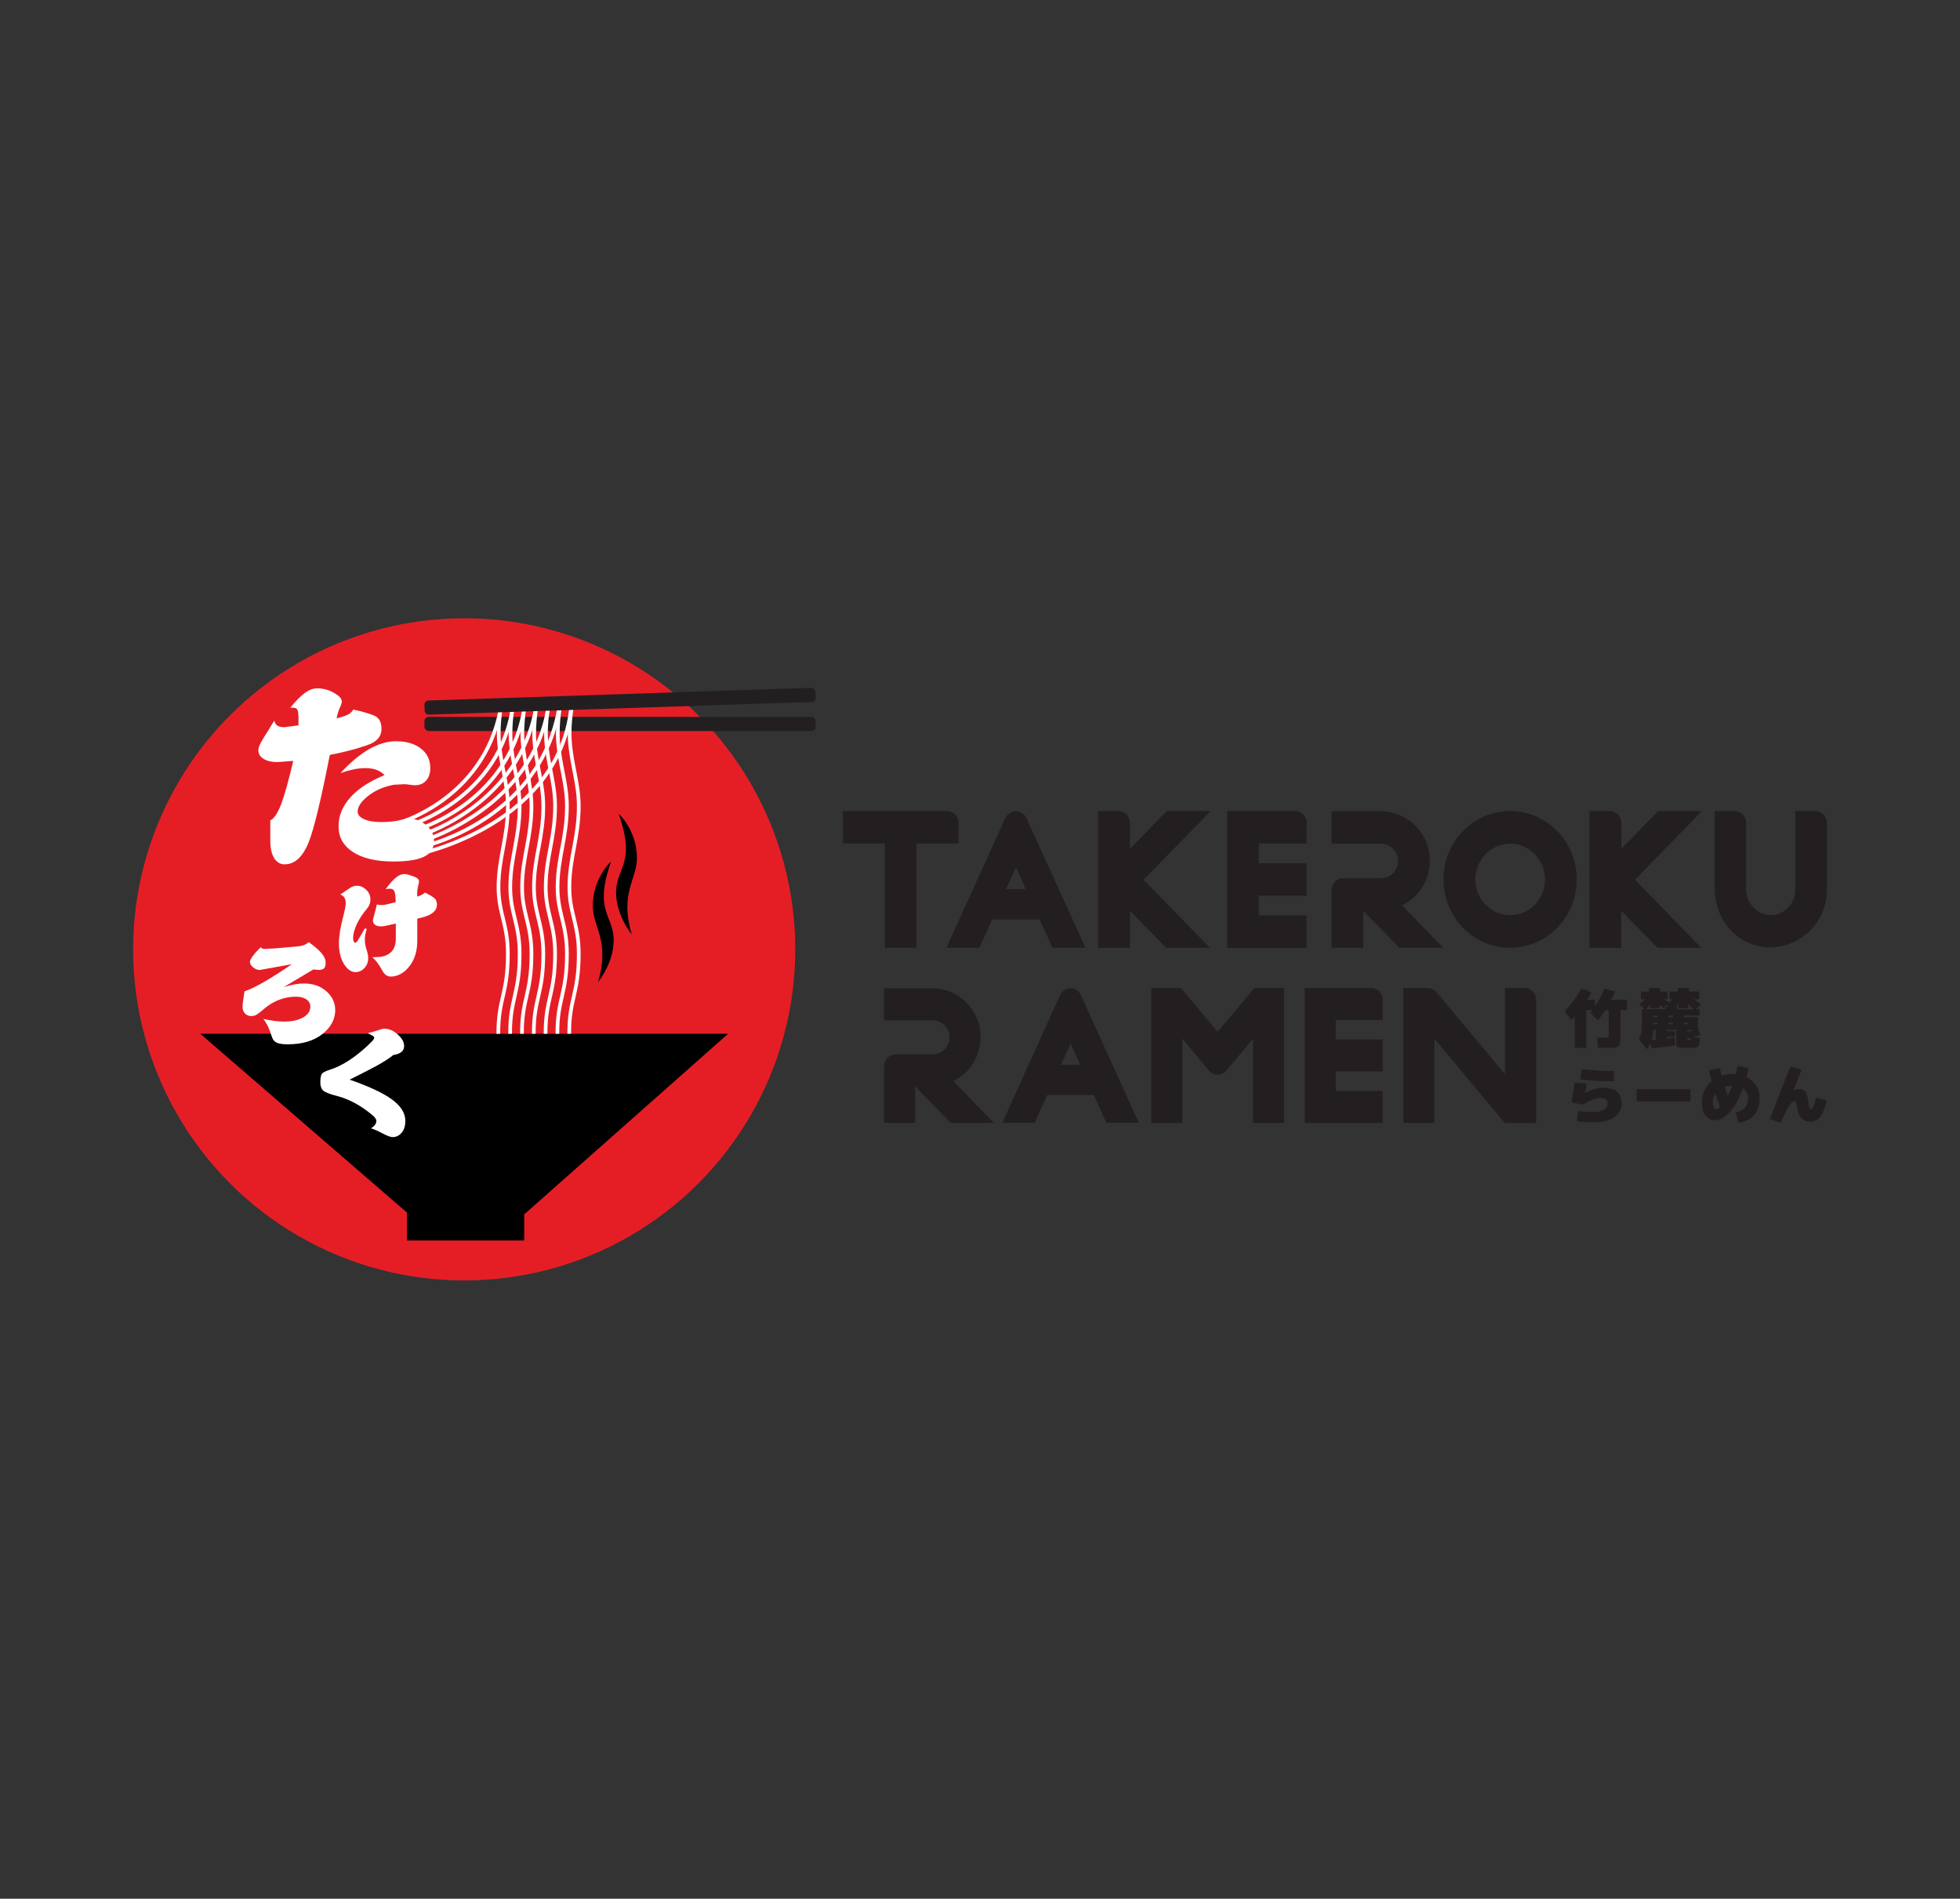 <?xml version="1.0" encoding="UTF-8"?><svg id="Layer_1" xmlns="http://www.w3.org/2000/svg" viewBox="0 0 372.62 360.94"><rect x="0" y="0" width="372.62" height="360.94" fill="#333333" stroke="none"/><path d="M168.23,160.35h-7.98v-6.18h19.76c1.23,0,2.22,1.04,2.22,2.28v3.9h-7.98v19.82h-6.02v-19.82Z" fill="#231f20"/><path d="M191.06,155.64l.03-.03c.32-.81,1.11-1.4,2.03-1.4s1.68.55,2.03,1.33l11.21,24.6-.06.03h-6.21l-2.44-5.36h-9.02l-2.44,5.36h-6.27l11.15-24.54ZM194.99,168.99l-1.84-4.13-1.87,4.13h3.7Z" fill="#231f20"/><path d="M208.77,154.17h3.83c1.24,0,2.22,1.01,2.22,2.28v4.91l7-7.18h8.33l-12.73,13.06,12.6,12.94h-8.33l-6.87-7.05v7.05h-6.05v-26Z" fill="#231f20"/><path d="M233.29,154.17h12.89c1.2,0,2.22,1.01,2.22,2.28v3.9h-9.09v3.74h9.09v6.18h-9.09v3.74h9.09v6.18h-15.1v-26Z" fill="#231f20"/><path d="M253.14,169.22c0-1.24,1.01-2.28,2.22-2.28h7.22c1.84,0,3.29-1.53,3.2-3.41-.06-1.79-1.55-3.15-3.26-3.15h-9.37v-6.18h9.34c5.07,0,9.37,4.23,9.34,9.43,0,3.77-2.15,6.99-5.29,8.48l7.85,8.06h-8.36l-6.87-7.05v7.05h-6.02v-10.95Z" fill="#231f20"/><path d="M299.76,167.17c0,7.18-5.67,13-12.67,13s-12.67-5.82-12.67-13,5.67-13,12.67-13,12.67,5.82,12.67,13ZM293.72,167.17c0-3.74-2.98-6.79-6.62-6.79s-6.62,3.06-6.62,6.79,2.94,6.79,6.62,6.79,6.62-3.02,6.62-6.79Z" fill="#231f20"/><path d="M302.18,154.17h3.83c1.23,0,2.22,1.01,2.22,2.28v4.91l7-7.18h8.33l-12.73,13.06,12.6,12.94h-8.33l-6.87-7.05v7.05h-6.05v-26Z" fill="#231f20"/><path d="M325.98,168.96v-14.79h3.8c1.2,0,2.18,1.01,2.18,2.28v12.58c0,2.6,1.96,4.81,4.5,4.91,2.66.1,4.84-2.08,4.84-4.81v-14.95h3.8c1.23,0,2.22,1.01,2.22,2.28v12.67c0,6.11-4.88,10.95-10.86,10.95s-10.48-5.1-10.48-11.12Z" fill="#231f20"/><path d="M168.08,202.66c0-1.22,1-2.24,2.18-2.24h7.09c1.8,0,3.23-1.51,3.14-3.36-.06-1.76-1.52-3.11-3.2-3.11h-9.21v-6.09h9.17c4.98,0,9.21,4.17,9.17,9.29,0,3.72-2.11,6.89-5.19,8.36l7.71,7.95h-8.21l-6.75-6.95v6.95h-5.91v-10.8Z" fill="#231f20"/><path d="M201.48,189.26l.03-.03c.31-.8,1.09-1.38,1.99-1.38s1.65.55,1.99,1.31l11.01,24.26-.06.03h-6.1l-2.39-5.29h-8.86l-2.39,5.29h-6.16l10.95-24.2ZM205.34,202.43l-1.8-4.07-1.83,4.07h3.64Z" fill="#231f20"/><path d="M218.86,187.82h5.32c.22,0,.43.1.59.29l6.72,8.04,6.72-8.04c.16-.19.37-.29.62-.29h5.29v25.64h-5.91v-16.02l-2.8,3.4-2.27,2.69c-.87,1.03-2.43,1.03-3.3,0l-5.07-6.09v16.02h-5.91v-25.64Z" fill="#231f20"/><path d="M248.03,187.82h12.66c1.18,0,2.18.99,2.18,2.24v3.85h-8.93v3.68h8.93v6.09h-8.93v3.69h8.93v6.09h-14.83v-25.64Z" fill="#231f20"/><path d="M266.78,187.82h4.66c.62,0,1.24.29,1.65.77l13.03,15.61v-16.38h3.73c1.21,0,2.18.99,2.18,2.24v23.4h-5.97l-13.37-16.02v16.02h-5.91v-25.64Z" fill="#231f20"/><path d="M309.31,190.07v1.95h-1.22v4.75c0,.41,0,.74-.02.97-.01.24-.05.45-.12.66-.06.2-.14.35-.22.44s-.22.17-.41.23c-.19.07-.39.1-.6.12-.21.01-.51.02-.89.02-.54,0-1.23-.02-2.07-.06l-.12-1.95c.8.04,1.39.06,1.77.06.21,0,.34-.02.37-.06.04-.04.06-.16.06-.37v-4.81h-.65c-.37.6-.83,1.25-1.36,1.95l-1.52-1.46c.13-.15.26-.31.38-.49h-1.11v7.19h-2.19v-6.03c-.15.18-.37.42-.67.73l-1.28-1.7c1.24-1.24,2.32-2.68,3.23-4.32l1.89.79c-.15.26-.43.73-.85,1.4h1.52v1.21c.68-1.02,1.29-2.16,1.83-3.4l2.01.61c-.21.48-.46,1.01-.76,1.58h3.01Z" fill="#231f20"/><path d="M318.42,197.08h-1.52v.34c.85-.12,1.36-.19,1.52-.22v1.52c-1.52.28-3,.46-4.45.55l-.15-.94c-.15.33-.41.71-.77,1.12l-1.52-2.01c.26-.37.43-.75.5-1.15.07-.4.11-1.17.11-2.33v-2.13h.48l-.96-.91c.42-.34.77-.67,1.05-.97h-.74v-1.46h1.52v-.67h2.13v.67h1.4v1.46h-.69c.47.29.8.5.99.62.22-.19.44-.39.67-.62h-.6v-1.46h1.58v-.67h2.13v.67h1.95v1.46h-.97c.36.3.78.62,1.28.97l-1.01.91h.77v1.22h-2.98v.3h2.68v2.33l.49,1.02c-.44.15-.93.31-1.49.46l1.36.15c-.02.37-.04.64-.05.8-.01.16-.06.33-.13.51-.07.18-.14.3-.19.34s-.18.1-.4.15c-.21.06-.41.09-.58.09h-.9c-.74,0-1.25-.02-1.55-.06-.29-.04-.48-.11-.57-.2s-.13-.27-.13-.53v-2.62h-1.77v.24h1.52v1.04ZM317.25,191.41l-.38-.34-.64.58c-.15-.14-.39-.36-.73-.67v.67h-1.89v-.62c-.19.29-.4.56-.62.8h3.61v-.43h.66ZM314.76,197.66v-1.86h-.49c0,.79-.09,1.43-.23,1.92.15,0,.39-.03.72-.06ZM315.13,193.06h-.85v.3h.85v-.3ZM315.13,194.7v-.3h-.85v.3h.85ZM317.2,193.06v.3h.85v-.3h-.85ZM318.05,194.7v-.3h-.85v.3h.85ZM321.92,191.84c-.35-.32-.66-.63-.94-.95v.77h-1.89v-.78c-.21.24-.37.42-.49.54h.3v.43h3.01ZM320.12,194.7h.85v-.3h-.85v.3ZM320.79,196.16c.55-.15.97-.27,1.25-.37h-1.25v.37ZM321.4,197.28c-.13.03-.33.07-.61.12v.16c0,.09.01.14.03.16.02.02.09.02.21.02.16,0,.26-.02.3-.06.04-.04.06-.17.07-.4Z" fill="#231f20"/><path d="M301.4,207.8h.01c1.15-.69,2.22-1.03,3.22-1.03,1.28,0,2.21.25,2.79.74.58.49.86,1.26.86,2.31s-.47,1.95-1.39,2.58c-.93.63-2.25.95-3.97.95-1.03,0-2.07-.06-3.11-.18l.18-1.95c1.07.12,2.05.18,2.92.18s1.52-.15,2.01-.45c.49-.3.73-.68.73-1.14,0-.73-.47-1.1-1.4-1.1-.75,0-1.88.43-3.41,1.28l-2.07-.43c.23-1.32.43-2.58.61-3.78l2.25.18c-.05.42-.13,1.03-.24,1.83ZM300.67,203.23c2.05.24,4.11.37,6.15.37v1.95c-2.18,0-4.31-.12-6.4-.37l.24-1.95Z" fill="#231f20"/><path d="M311.14,209.38v-2.31h10.23v2.31h-10.23Z" fill="#231f20"/><path d="M332.04,204.77c.79.37,1.4.9,1.83,1.59.43.69.65,1.47.65,2.34,0,1.41-.34,2.5-1.01,3.27s-1.68,1.27-3.01,1.48l-.55-2.01c.82-.13,1.42-.41,1.8-.85.38-.43.57-1.07.57-1.89,0-.76-.32-1.36-.97-1.78-.73,1.99-1.57,3.49-2.52,4.51-.95,1.02-1.89,1.53-2.84,1.53-.72,0-1.31-.3-1.76-.89-.45-.59-.68-1.43-.68-2.52,0-.81.16-1.57.49-2.27.33-.7.78-1.29,1.36-1.78-.12-.43-.29-1.11-.51-2.05l2.07-.43c.02.11.06.27.11.46s.09.37.13.54c.04.16.08.31.11.45.63-.19,1.29-.29,1.96-.29.24,0,.48.01.71.04.15-.56.28-1.1.39-1.62l2.07.44c-.15.69-.29,1.26-.41,1.72ZM327,210.44c-.4-1.1-.69-1.95-.89-2.56-.32.5-.48,1.06-.48,1.68,0,.85.2,1.28.61,1.28.21,0,.46-.13.76-.4ZM329.3,206.39h-.01c-.49,0-.95.07-1.39.19.17.58.35,1.17.55,1.75.3-.6.58-1.25.85-1.95Z" fill="#231f20"/><path d="M341.96,207c.56,0,.98.19,1.27.58.28.39.48,1.08.57,2.07.05.5.11.83.18.99.07.17.17.25.29.25.3,0,.64-.75,1.03-2.25l2.01.55c-.28,1.06-.57,1.89-.88,2.48-.31.59-.63.99-.97,1.21-.34.22-.76.33-1.25.33-.76,0-1.35-.21-1.75-.64-.4-.43-.68-1.15-.82-2.17-.06-.43-.12-.72-.19-.86-.07-.15-.17-.22-.28-.22-.3,0-.65.29-1.04.88-.39.59-.92,1.67-1.58,3.26l-2.07-.73c1.5-3.93,2.8-7.26,3.9-9.99l2.13.61c-.56,1.42-1.07,2.72-1.52,3.9h.01c.4-.16.72-.24.96-.24Z" fill="#231f20"/><circle cx="88.25" cy="180.47" r="62.94" fill="#e51e26"/><polygon points="38.07 196.51 138.43 196.51 99.66 230.85 99.66 235.81 77.36 235.81 77.36 230.5 38.07 196.51"/><rect x="80.69" y="136.28" width="74.37" height="2.69" rx=".8" ry=".8" fill="#231f20"/><path d="M97.66,133.31s-.81,3.98-.56,7.52c.33,4.68,1.68,8.02,1.69,12.37,0,6.02-1.72,9.7-1.78,15.22-.06,5.1,1.78,7.19,1.78,12.88,0,7.69-1.84,8.53-1.81,15.22" fill="none" stroke="#fff" stroke-miterlimit="10" stroke-width=".7"/><path d="M95.42,133.31s-.81,3.98-.56,7.52c.33,4.68,1.68,8.02,1.69,12.37,0,6.02-1.72,9.7-1.78,15.22-.06,5.1,1.78,7.19,1.78,12.88,0,7.69-1.84,8.53-1.81,15.22" fill="none" stroke="#fff" stroke-miterlimit="10" stroke-width=".7"/><path d="M99.91,133.31s-.81,3.98-.56,7.52c.33,4.68,1.68,8.02,1.69,12.37,0,6.02-1.72,9.7-1.78,15.22-.06,5.1,1.78,7.19,1.78,12.88,0,7.69-1.84,8.53-1.81,15.22" fill="none" stroke="#fff" stroke-miterlimit="10" stroke-width=".7"/><path d="M102.16,133.31s-.81,3.98-.56,7.52c.33,4.68,1.68,8.02,1.69,12.37,0,6.02-1.72,9.7-1.78,15.22-.06,5.1,1.78,7.19,1.78,12.88,0,7.69-1.84,8.53-1.81,15.22" fill="none" stroke="#fff" stroke-miterlimit="10" stroke-width=".7"/><path d="M104.4,133.31s-.81,3.98-.56,7.52c.33,4.68,1.68,8.02,1.69,12.37,0,6.02-1.72,9.7-1.78,15.22-.06,5.1,1.78,7.19,1.78,12.88,0,7.69-1.84,8.53-1.81,15.22" fill="none" stroke="#fff" stroke-miterlimit="10" stroke-width=".7"/><path d="M106.65,133.31s-.81,3.98-.56,7.52c.33,4.68,1.68,8.02,1.69,12.37,0,6.02-1.72,9.7-1.78,15.22-.06,5.1,1.78,7.19,1.78,12.88,0,7.69-1.84,8.53-1.81,15.22" fill="none" stroke="#fff" stroke-miterlimit="10" stroke-width=".7"/><path d="M108.9,133.31s-.81,3.98-.56,7.52c.33,4.68,1.68,8.02,1.69,12.37,0,6.02-1.72,9.7-1.78,15.22-.06,5.1,1.78,7.19,1.78,12.88,0,7.69-1.84,8.53-1.81,15.22" fill="none" stroke="#fff" stroke-miterlimit="10" stroke-width=".7"/><path d="M56.75,137.88v-1.39c0-.79-.08-1.32-.24-1.62-.16-.29-.61-.4-1.33-.33,1.02-1.26,1.92-2.17,2.68-2.73.82-.64,1.62-.96,2.41-.96,1.17,0,2.26.3,3.28.89.95.54,1.43,1.07,1.43,1.61,0,.29-.13.69-.38,1.21s-.45,1.19-.6,2c.92-.23,1.62-.46,2.11-.7.51-.27.86-.6,1.04-.98,1.65.36,2.97.73,3.93,1.13.96.39,1.45,1.23,1.45,2.52,0,.76-.24,1.41-.71,1.93-.48.52-1.18.93-2.11,1.23-1.19.41-2.37.76-3.54,1.05-1.17.3-2.33.55-3.47.77-1.66,8.46-2.98,13.96-3.98,16.5-1.13,2.87-2.67,4.3-4.61,4.3-.81,0-1.46-.38-1.95-1.12-.54-.83-.79-2.02-.77-3.55v-3.7c.68-.26,1.38-1.31,2.09-3.14.65-1.75,1.41-4.47,2.27-8.16l-3.04.23c-1.1,0-1.99-.22-2.68-.66-.61-.42-.91-.94-.91-1.57,0-.44.18-.97.53-1.59s.82-1.38,1.42-2.29c.14-.27.31-.56.49-.85s.38-.6.6-.92c.1.46.29.79.6.97s.74.28,1.31.28l2.7-.36ZM76.5,149.1l-1.57.07c-1.93.35-3.59,1.07-4.98,2.16-1.31,1.05-1.96,2.04-1.96,2.96,0,.56.38,1.02,1.13,1.39.81.39,1.9.59,3.27.59,1.19,0,2.2-.08,3.04-.23.77-.17,1.55-.31,2.18-.56,1.75.26,2.59.69,3.51,1.46s1.39,1.75,1.39,2.96c0,1.38-.65,2.38-1.95,2.98-1.21.59-3.14.89-5.77.89-3.3,0-5.88-.61-7.75-1.84-1.79-1.19-2.68-2.8-2.68-4.82s.73-3.8,2.2-5.47c1.46-1.67,3.65-3.1,6.55-4.3-.46-.46-.99-.8-1.58-1.01-.59-.21-1.28-.31-2.08-.31-.71,0-1.46.08-2.24.24-.78.16-1.6.39-2.47.69,1.85-2,3.65-3.51,5.4-4.52,1.76-1.01,3.47-1.52,5.15-1.52,1.95,0,3.53.46,4.72,1.38,1.2.92,1.79,2.16,1.79,3.72,0,1-.26,1.8-.79,2.38-.52.59-1.23.88-2.11.88-.29,0-.63-.03-1.04-.1-.41-.07-.86-.1-1.38-.1Z" fill="#fff"/><path d="M69.38,176.49l.36.12c-.13.35-.22.69-.29,1.01-.06.32-.09.64-.09.94,0,.72.11,1.36.32,1.95s.32,1.15.32,1.69c0,.65-.21,1.23-.62,1.72-.41.49-.91.78-1.5.86-.87.12-1.65-.31-2.34-1.3-.74-1.07-1.11-2.46-1.11-4.18,0-1.28.27-2.98.82-5.09.32-1.23.48-2.07.48-2.52s-.09-.8-.26-1.07c-.17-.27-.43-.46-.78-.58.18-.11.36-.22.52-.33.16-.11.31-.22.46-.33.37-.25.7-.46.98-.65.29-.18.58-.29.87-.33.74-.1,1.4.11,2,.65.6.53.9,1.17.9,1.9s-.25,1.33-.75,1.91c-.5.58-.96,1.23-1.39,1.98-.39.67-.68,1.32-.88,1.96-.18.58-.27,1.09-.27,1.53,0,.28.04.5.13.66s.2.23.33.21c.03,0,.06-.02.1-.03.04-.02.08-.05.12-.1.07-.06.24-.32.5-.77.18-.31.53-.91,1.05-1.81ZM79.33,174.64v3.87c.04,1.99-.39,3.63-1.3,4.91-.91,1.28-1.99,2.01-3.25,2.19-.37.05-.7.04-.96-.04-.27-.08-.5-.23-.72-.46-.11-.11-.28-.36-.5-.75-.56-1.03-1.16-1.83-1.8-2.38l1.51-.08c.96-.14,1.69-.49,2.19-1.07s.75-1.36.75-2.35v-2.91l-2.24.49c-.65.09-1.18.04-1.56-.16-.37-.2-.55-.5-.55-.91,0-.16.09-.54.26-1.12.21-.76.37-1.4.48-1.93.22.05.45.08.69.1s.48,0,.73-.03c.05,0,.12-.02.21-.04.09-.02.16-.03.23-.04l1.72-.43c0-1.02-.09-1.72-.26-2.1s-.58-.52-1.22-.43l-.21.03-.21.03c.61-.87,1.2-1.55,1.76-2.04.54-.48,1.04-.75,1.48-.81.17-.02.35-.03.55,0,.19.02.41.06.65.13.68.21,1.16.39,1.42.54.32.19.48.44.48.75,0,.12-.04.32-.12.61-.15.59-.22,1.1-.22,1.51v.72c.25-.06.49-.15.75-.28.25-.12.5-.28.74-.49.72.36,1.28.69,1.67.99s.59.72.59,1.26c0,.66-.27,1.2-.82,1.61-.53.42-1.35.75-2.44.99l-.46.11Z" fill="#fff"/><path d="M59.56,184.3l-5.61,3.34c.72-.22,1.4-.39,2.04-.51.64-.12,1.23-.17,1.79-.17,1.74,0,3.17.5,4.28,1.49s1.67,2.18,1.67,3.55c0,1.76-.82,3.29-2.45,4.58-1.63,1.29-3.83,1.94-6.59,1.94-.78,0-1.39-.07-1.81-.21-.46-.14-.78-.39-.97-.72-.09-.14-.21-.43-.36-.89-.38-1.25-.88-2.26-1.5-3.01.79.18,1.51.31,2.17.39.65.08,1.26.12,1.8.12,1.5,0,2.72-.27,3.65-.81.89-.53,1.33-1.21,1.33-2.02,0-.58-.24-1.04-.73-1.38s-1.16-.52-2.01-.52c-.96,0-1.89.15-2.81.45-.91.3-1.78.75-2.59,1.34-.17.13-.34.26-.5.39s-.32.27-.47.4c-.35.3-.69.55-1.01.77-.32.22-.68.33-1.08.33-.52,0-.93-.17-1.24-.5-.31-.33-.46-.78-.46-1.36,0-.13.04-.46.11-.99.12-.72.21-1.33.27-1.84,1.06-.37,2.37-1.01,3.93-1.92,1.32-.76,3.01-1.84,5.09-3.25l-6.12,1.1c-.45,0-.89-.18-1.31-.55-.37-.34-.55-.66-.55-.97,0-.24.16-.59.49-1.06.37-.52.89-1.1,1.58-1.75.04.09.12.16.23.23.11.06.25.1.43.1.28,0,.98-.04,2.11-.11,1-.09,2.51-.22,4.52-.4.36-.04.69-.13,1-.26.31-.13.59-.31.83-.52,1.12.82,1.91,1.5,2.36,2.03.56.63.84,1.27.84,1.9,0,.5-.1.85-.31,1.05-.21.2-.55.3-1.02.3l-.99-.09Z" fill="#fff"/><path d="M74.78,200.55c-.7.59-1.78,1.28-3.24,2.09-1.09.59-2.78,1.46-5.07,2.6,3.63,1.26,6.28,2.49,7.95,3.69,1.76,1.26,2.64,2.64,2.64,4.16,0,.93-.23,1.67-.7,2.23-.46.56-1.04.84-1.73.84-.37,0-.97-.22-1.8-.65-.9-.48-1.67-.83-2.31-1.03.34-.2.6-.41.77-.65.17-.24.26-.49.26-.76,0-.14-.05-.29-.15-.44-.1-.16-.25-.32-.43-.5-1.13-.97-2.28-1.77-3.43-2.4-1.16-.63-2.33-1.1-3.53-1.41-1.05-.26-1.83-.54-2.34-.84s-.77-.89-.77-1.74c0-.94.14-1.53.42-1.75.28-.22.74-.43,1.37-.63,1.18-.36,2.46-.99,3.83-1.89,1.45-.96,2.88-2.16,4.31-3.62.09-.12.16-.22.22-.32.06-.1.09-.18.09-.26,0-.13-.11-.26-.32-.38s-.51-.29-.9-.5c.51-.1,1.14-.27,1.89-.52.6-.21,1.01-.32,1.22-.32.89,0,1.75.36,2.57,1.08.82.72,1.23,1.46,1.23,2.22,0,.47-.17.84-.52,1.13-.35.29-.86.48-1.53.58Z" fill="#fff"/><path d="M75.62,156.5s16.2-4.43,19.52-21.54" fill="none" stroke="#fff" stroke-miterlimit="10" stroke-width=".7"/><path d="M76.26,157.42s17.9-4.45,21.1-22.22" fill="none" stroke="#fff" stroke-miterlimit="10" stroke-width=".7"/><path d="M78.93,157.82s17.44-4.84,20.65-22.62" fill="none" stroke="#fff" stroke-miterlimit="10" stroke-width=".7"/><path d="M80.89,158.45s17.76-5.87,20.97-23.65" fill="none" stroke="#fff" stroke-miterlimit="10" stroke-width=".7"/><path d="M81.27,159.52s19.76-6.31,22.91-24.72" fill="none" stroke="#fff" stroke-miterlimit="10" stroke-width=".7"/><path d="M81.15,160.71s21.7-5.16,25.18-26.32" fill="none" stroke="#fff" stroke-miterlimit="10" stroke-width=".7"/><path d="M79.56,162.35s27.31-5.52,29.12-28.79" fill="none" stroke="#fff" stroke-miterlimit="10" stroke-width=".7"/><rect x="80.69" y="131.96" width="74.37" height="2.69" rx=".75" ry=".75" transform="translate(-4.35 3.98) rotate(-1.9)" fill="#231f20"/><path d="M116.16,163.77s-3.46,3.1-3.46,8.45c0,4.06,3.32,6.58.99,14.47,0,0,2.96-3.52,2.98-7.94.02-4.83-3.87-5.36-.5-14.98Z"/><path d="M117.63,154.7s3.46,3.1,3.46,8.45c0,4.06-3.32,6.58-.99,14.47,0,0-2.96-3.52-2.98-7.94-.02-4.83,3.87-5.36.5-14.98Z"/></svg>